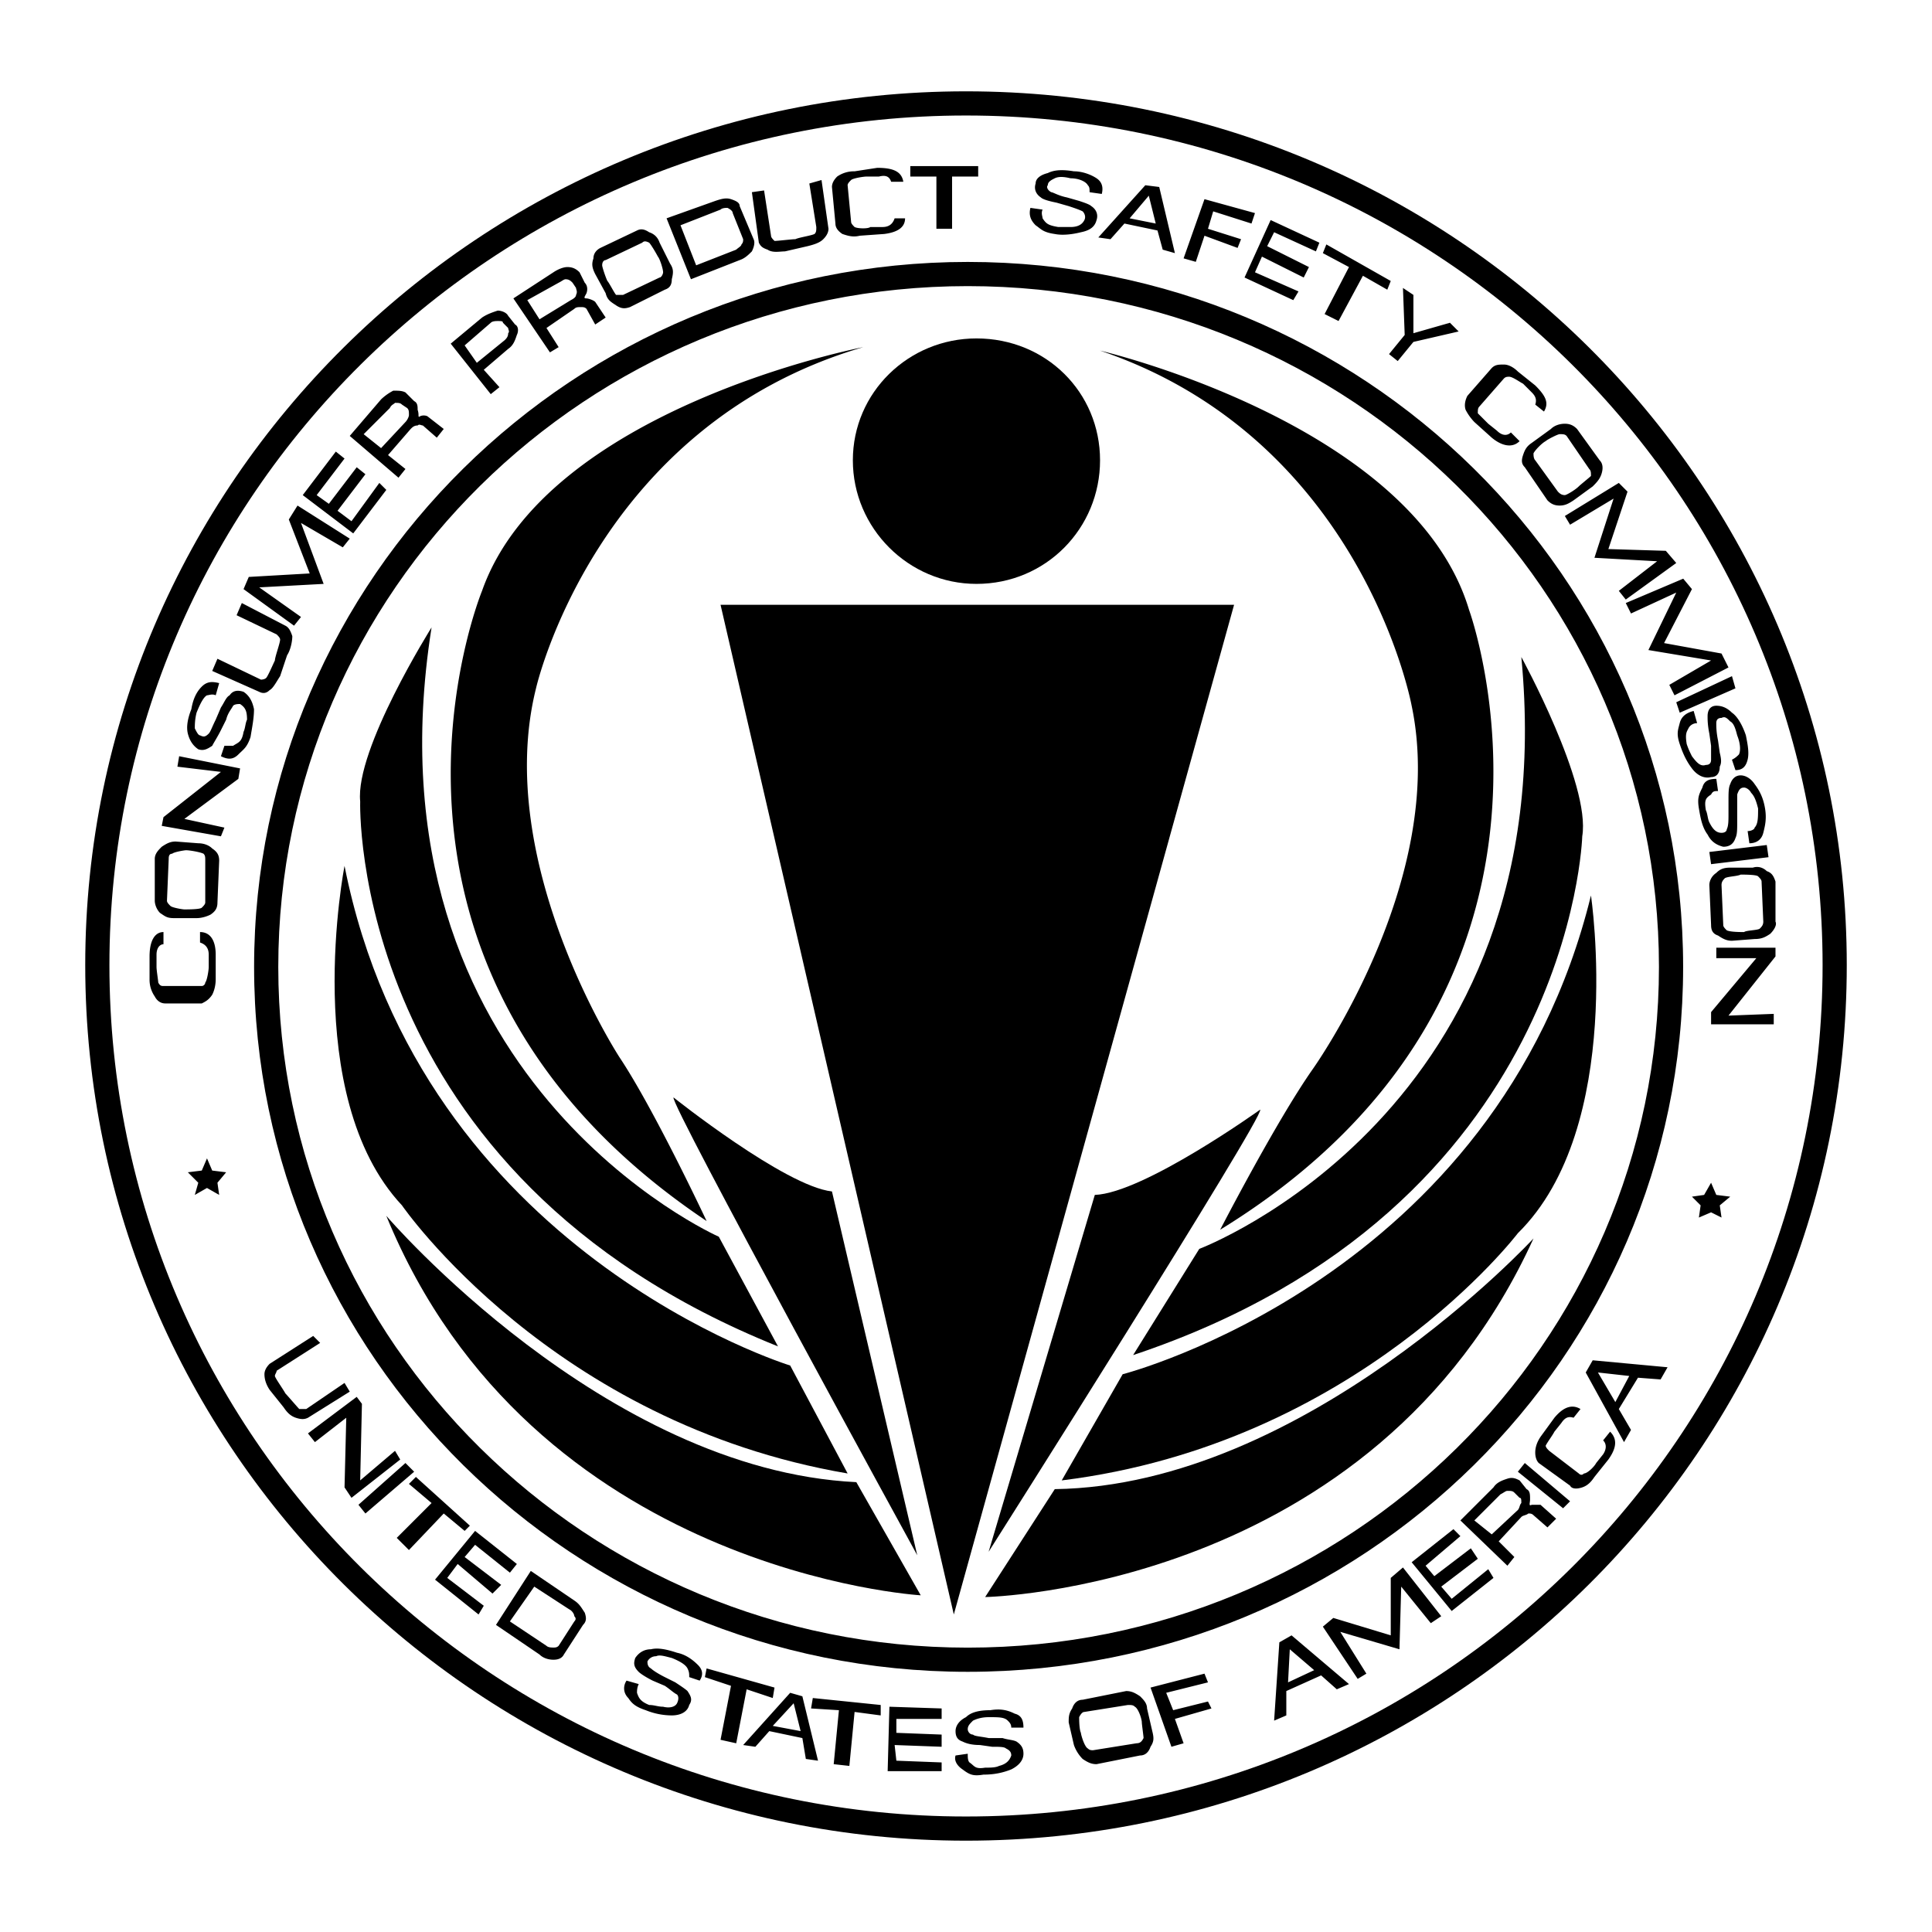 <svg xmlns="http://www.w3.org/2000/svg" width="2500" height="2500" viewBox="0 0 192.756 192.756"><path fill-rule="evenodd" clip-rule="evenodd" fill="#fff" d="M0 0h192.756v192.756H0V0z"></path><path d="M184.252 96.291c0 24.133-9.826 45.979-25.73 61.787-15.893 15.797-37.854 25.566-62.144 25.566-24.223 0-46.203-9.787-62.121-25.609-15.9-15.805-25.753-37.633-25.753-61.744 0-24.034 9.861-45.827 25.772-61.611C50.193 18.891 72.165 9.112 96.378 9.112c24.278 0 46.233 9.762 62.124 25.526 15.916 15.788 25.75 37.598 25.75 61.653zm-27.426 60.082c15.461-15.369 25.014-36.611 25.014-60.082 0-23.393-9.561-44.599-25.033-59.948C141.355 21.016 120 11.524 96.378 11.524c-23.558 0-44.929 9.508-60.406 24.862-15.47 15.345-25.055 36.534-25.055 59.905 0 23.449 9.578 44.674 25.036 60.039 15.479 15.385 36.858 24.902 60.425 24.902 23.632 0 44.995-9.498 60.448-24.859zm11.1-59.908c0 19.432-7.992 37.012-20.908 49.736-12.92 12.729-30.768 20.596-50.466 20.596-19.621 0-37.433-7.875-50.332-20.615-12.883-12.723-20.869-30.295-20.869-49.717 0-19.421 7.985-36.994 20.869-49.717 12.899-12.739 30.711-20.615 50.332-20.615 19.698 0 37.546 7.868 50.466 20.596 12.916 12.725 20.908 30.305 20.908 49.736zm-22.596 48.021c12.469-12.283 20.184-29.256 20.184-48.021 0-18.764-7.715-35.738-20.184-48.021-12.482-12.297-29.732-19.898-48.778-19.898-18.969 0-36.183 7.609-48.646 19.917C35.471 60.744 27.764 77.71 27.764 96.465c0 18.756 7.707 35.723 20.143 48.002 12.462 12.309 29.676 19.918 48.646 19.918 19.045 0 36.295-7.602 48.777-19.899z"></path><path d="M109.752 45.923c0 6.773-5.385 12.332-12.332 12.332-6.773 0-12.331-5.558-12.331-12.332s5.558-12.158 12.331-12.158c6.947.001 12.332 5.385 12.332 12.158zM71.889 60.339h51.236L95.162 161.076 71.889 60.339zM67.199 109.492s11.116 8.857 15.805 9.379l8.511 36.299s-24.837-45.332-24.316-45.678zM125.73 110.707s-11.637 8.338-16.5 8.51l-10.594 35.605c.001 0 27.616-43.593 27.094-44.115zM91.862 159.164s-38.731-2.258-53.321-37.861c0 0 21.71 25.357 46.895 26.572l6.426 11.289zM98.289 159.338s38.73-.693 54.709-35.777c0 0-22.752 24.662-47.762 25.01l-6.947 10.767z" fill-rule="evenodd" clip-rule="evenodd"></path><path d="M34.374 86.391s-4.516 22.927 5.731 33.869c0 0 14.937 21.711 44.463 26.748l-5.731-10.77c-.001 0-36.822-11.289-44.463-49.847zM158.73 89.344s3.473 23.099-7.295 33.695c0 0-15.979 21.016-45.506 24.662l6.08-10.594c.001 0 37.343-9.552 46.721-47.763z" fill-rule="evenodd" clip-rule="evenodd"></path><path d="M43.058 62.597s-7.642 12.158-7.122 17.369c0 0-1.216 37.167 41.685 54.363l-5.906-10.941c0-.001-35.779-15.808-28.657-60.791zM151.783 65.549s6.947 12.679 6.078 17.89c0 0-1.041 37.168-44.809 51.758l6.6-10.596c0 .001 36.473-13.72 32.131-59.052z" fill-rule="evenodd" clip-rule="evenodd"></path><path d="M86.131 34.634s-31.61 6.079-38.037 24.316c0 0-15.458 37.515 22.405 62.873 0 0-5.21-11.115-8.684-16.326 0 0-12.679-19.452-8.337-36.82 0-.001 5.906-26.227 32.653-34.043zM109.752 34.981s31.264 7.294 36.82 25.878c0 0 13.895 38.037-24.836 61.832 0 0 5.557-10.77 9.205-15.979 0 0 13.547-18.932 9.9-36.3.001.001-4.862-26.573-31.089-35.431zM19.958 92.992c1.042 0 1.563.868 1.563 2.258v2.432c0 .693-.174 1.215-.348 1.562-.348.521-.695.695-1.042.869h-3.647c-.521 0-.868-.348-1.042-.695a2.93 2.93 0 0 1-.521-1.736v-2.258c0-1.563.521-2.432 1.389-2.432v1.216c-.347 0-.694.347-.694 1.042v1.215c0 .348.173 1.391.173 1.562.174.348.348.348.521.348h3.821c.174 0 .347-.174.347-.348.173-.172.347-1.215.347-1.562V95.25c0-.695-.347-1.042-.868-1.216v-1.042h.001zM17.526 83.959l2.258.174c.521 0 1.042.174 1.39.521.521.347.694.694.694 1.216l-.173 4.168c0 .521-.173.869-.695 1.216-.348.174-.868.348-1.39.348h-2.258c-.694 0-.868-.174-1.389-.521-.347-.348-.521-.869-.521-1.216v-4.168c0-.521.347-.868.695-1.216.521-.348.868-.522 1.389-.522zm-.694 1.738l-.174 4.168c0 .173.174.347.347.521.174.174 1.216.347 1.39.347.347 0 1.563 0 1.737-.173.174-.174.347-.348.347-.521v-4.168c0-.348 0-.521-.173-.695-.348-.173-1.39-.347-1.737-.347-.173 0-1.216.173-1.389.347-.348-.001-.348.347-.348.521zM23.605 61.381l.521-1.215 4.342 2.258c.348.173.521.521.695 1.042 0 .521-.173 1.39-.521 1.911l-.695 2.084c-.347.521-.695 1.216-1.042 1.39-.347.347-.695.347-1.042.173l-4.689-2.084.521-1.216 4.342 2.084s.348 0 .521-.173c.173-.174.694-1.39.868-1.737 0-.348.521-1.737.521-2.084 0-.173-.173-.347-.347-.521l-3.995-1.912zM29.336 62.423l-5.037-3.647.522-1.216 6.078-.348-2.084-5.383.869-1.39 5.21 3.3-.694.869-4.169-2.432 2.258 6.079-6.426.347 4.168 2.953-.695.868zM35.242 53.218l-5.037-3.821 3.3-4.342.869.695-2.78 3.647 1.216.869 2.779-3.648.869.695-2.78 3.647 1.39 1.042 2.779-3.821.695.695-3.3 4.342zM39.757 47.66l-4.863-4.168 3.126-3.647a5.297 5.297 0 0 1 1.216-.868c.521 0 .868 0 1.216.174l.868.868c.348.174.348.521.348.868.174.521 0 .695.174.695.173-.174.694-.174.868 0l1.563 1.216-.694.868-1.39-1.216c-.174 0-.347-.174-.521 0-.348 0-.521.174-.695.348l-2.258 2.605 1.737 1.389-.695.868zm-1.736-2.952l2.432-2.605c.173-.174.347-.521.347-.694 0-.348 0-.521-.174-.695l-.521-.347c-.173-.174-.347-.174-.695-.174-.173.174-.347.174-.521.521l-2.605 2.605 1.737 1.389zM48.962 39.324l-3.995-5.037 3.126-2.605c.521-.347 1.042-.521 1.563-.694.347 0 .869.173 1.042.521l.694.869c.348.174.348.695.174 1.042-.174.521-.348 1.042-.868 1.39l-2.432 2.084 1.563 1.736-.867.694zm-1.389-3.127l2.779-2.258c.174-.173.348-.347.348-.694.173-.174 0-.348 0-.521l-.521-.521c0-.173-.174-.173-.521-.173-.173 0-.521 0-.695.173l-2.605 2.258 1.215 1.736zM68.936 27.86l-2.432-6.079 4.863-1.737c.521-.173 1.042-.347 1.563-.173.521.173.869.347.869.694l1.39 3.3c.173.347 0 .868-.174 1.216-.348.347-.695.694-1.216.868l-4.863 1.911zm.521-1.389l3.995-1.563c.173-.174.521-.348.521-.521.173-.174.173-.347.173-.521l-1.042-2.605c0-.173-.174-.347-.521-.521-.174 0-.521 0-.695.174l-3.995 1.563 1.564 3.994zM93.425 22.824v-5.211H90.82v-1.042h6.774v1.042h-2.605v5.211h-1.564zM118.088 25.776l2.084-5.905 5.037 1.389-.348 1.043-3.82-1.216-.521 1.737 3.3 1.042-.347.868-3.301-1.216-.867 2.606-1.217-.348zM167.24 70.065l5.559-2.605.347 1.216-5.558 2.431-.348-1.042zM151.609 44.013c-.695.695-1.736.521-2.779-.347l-1.736-1.563a5.252 5.252 0 0 1-.869-1.216c-.174-.521 0-1.042.174-1.389l2.432-2.779c.348-.348.695-.348 1.217-.348.52 0 1.041.348 1.389.695l1.736 1.39c1.043 1.042 1.391 1.737.869 2.605l-.869-.694c.174-.521 0-.869-.348-1.216l-.867-.869c-.348-.173-1.043-.695-1.391-.695-.174 0-.346 0-.52.174l-2.432 2.779c-.174.173-.174.347-.174.694l1.041 1.042.869.695c.521.521 1.041.521 1.389.173l.869.869zM160.641 142.838c.695.695.695 1.564-.174 2.779l-1.389 1.736c-.348.521-.695.869-1.217 1.043-.52.174-1.041.174-1.215-.174l-3.127-2.258c-.174-.174-.348-.521-.348-1.043 0-.52.174-1.041.521-1.562l1.391-1.91c.867-1.043 1.736-1.391 2.604-.869l-.693.869c-.521-.174-.869 0-1.217.521l-.693.867c-.174.348-.695 1.043-.869 1.391 0 .174.174.348.348.521l2.951 2.258c.174.174.348.174.521 0 .348 0 1.043-.695 1.217-1.043l.693-.869c.348-.52.348-1.041 0-1.389l.696-.868zM65.81 24.213l1.042 2.084c.347.521.347.868.173 1.563 0 .521-.173.869-.695 1.042l-3.474 1.737c-.521.174-.868.174-1.389-.174-.521-.347-.869-.521-1.042-1.216l-1.042-1.91c-.348-.695-.348-1.042-.174-1.563 0-.521.347-.868.695-1.042l3.647-1.737c.347-.173.694-.173 1.216.174.522.174.869.521 1.043 1.042zm-1.737 0l-3.647 1.737c-.174 0-.347.174-.347.521 0 .173.347 1.216.521 1.562.174.174.695 1.216.869 1.39h.695l3.647-1.736c.173 0 .347-.348.347-.521 0-.348-.347-1.39-.521-1.563-.174-.347-.695-1.216-.868-1.39-.349-.173-.522-.173-.696 0zM152.824 44.187l1.912-1.389c.348-.348.867-.521 1.389-.521s.869.174 1.217.521l2.256 3.126c.348.347.348.868.174 1.39-.174.521-.52.868-.867 1.216l-1.91 1.389c-.521.348-.869.521-1.391.521-.52 0-.867-.173-1.215-.521l-2.258-3.3c-.348-.348-.348-.695-.174-1.216s.348-.869.867-1.216zm.348 1.736l2.258 3.126c.174.173.348.347.695.347.174 0 1.043-.521 1.389-.868.174-.174 1.043-.869 1.217-1.042 0-.347 0-.521-.174-.695l-2.258-3.3c-.174-.174-.348-.174-.695-.174-.174 0-1.215.521-1.389.695-.348.174-1.043.869-1.217 1.216 0 .174 0 .522.174.695zM172.625 86.565h2.258c.521-.174 1.041 0 1.389.348.521.174.695.521.869 1.042v3.995c.174.348-.174.869-.521 1.216-.521.348-.867.521-1.562.521l-2.258.174c-.521 0-.869-.174-1.389-.521-.521-.174-.695-.521-.695-1.042l-.174-3.995c0-.348.174-.869.695-1.216.345-.348.693-.522 1.388-.522zm-.869 1.737l.174 3.995c0 .173.174.347.348.521.348.174 1.389.174 1.736.174.174-.174 1.391-.174 1.564-.348s.346-.347.346-.695l-.172-3.995c0-.174-.174-.348-.348-.521-.174-.174-1.391-.174-1.738-.174-.346.174-1.215.174-1.562.347-.174.175-.348.349-.348.696zM114.441 170.453l.521 2.26c.174.693.174 1.041-.174 1.562-.174.521-.521.869-1.043.869l-4.342.867c-.521 0-.869-.174-1.389-.521a3.758 3.758 0 0 1-.869-1.389l-.521-2.258c0-.521 0-.869.348-1.391.174-.52.521-.867 1.043-.867l4.342-.869c.521 0 .867.174 1.389.521.348.349.695.697.695 1.216zm-1.91-.346l-4.342.693c-.174 0-.348.174-.521.521 0 .174 0 1.217.174 1.562 0 .174.348 1.391.693 1.564.174.174.348.174.521.174l4.342-.695c.348 0 .521-.174.695-.521 0-.174-.174-1.389-.174-1.562 0-.348-.348-1.391-.695-1.562-.171-.174-.345-.174-.693-.174zM22.042 83.439l-5.905-1.042.173-.869 5.732-4.515-4.342-.521.174-1.043 6.078 1.216-.173 1.043-5.384 3.994 3.994.869-.347.868zM171.236 94.555h5.905v.868l-4.69 5.905 4.516-.174v1.043h-6.252v-1.217l4.515-5.383h-3.994v-1.042zM30.726 143.012l4.863-3.647.521.694-.174 7.642 3.474-2.951.521.867-4.863 3.821-.694-1.042.173-6.947-3.127 2.432-.694-.869zM80.747 18.308l1.216-.347.695 4.863c0 .347-.174.694-.521 1.042-.347.347-.868.521-1.563.694l-2.258.521c-.521 0-1.216.174-1.737-.174-.521-.174-.695-.348-.869-.695l-.694-5.037 1.216-.174.694 4.516c0 .174.174.348.348.521.348 0 1.737-.174 2.084-.174.348-.174 1.563-.348 1.911-.521.174-.174.174-.348.174-.695l-.696-4.34zM34.374 137.975l.521.869-4.168 2.605c-.348.174-.695.174-1.216 0s-.869-.521-1.216-1.043l-1.39-1.736c-.347-.521-.521-1.043-.521-1.562 0-.348.174-.695.521-1.043l4.342-2.779.695.695-4.342 2.779c0 .174-.174.348-.174.521s.869 1.389 1.042 1.736c.174.174 1.216 1.389 1.39 1.562h.695l3.821-2.604zM156.125 51.481l5.385-3.3.867.869-1.91 5.731 5.732.174 1.041 1.215-5.037 3.648-.693-.868 3.82-2.953-6.252-.347 1.91-5.905-4.342 2.605-.521-.869zM162.203 60.166l5.733-2.432.869 1.042-2.78 5.384 5.731 1.042.695 1.389-5.385 2.78-.519-1.042 4.168-2.432-6.254-1.042 2.779-5.732-4.515 2.085-.522-1.042zM43.405 157.602l3.994-4.864 4.169 3.301-.695.867-3.474-2.779-1.042 1.217 3.647 2.779-.868.867-3.473-2.951-1.042 1.389 3.647 2.779-.521.869-4.342-3.474zM88.562 176.707l.174-6.426 5.211.172v1.043h-4.516v1.389l4.516.174v1.216l-4.69-.173.174 1.562 4.516.174v.869h-5.385zM144.836 160.729l-3.994-4.864 4.168-3.301.693.696-3.473 2.953.87 1.041 3.646-2.779.695 1.043-3.648 2.779 1.043 1.215 3.646-2.953.522.869-4.168 3.301zM54.868 35.155l-3.647-5.384 3.995-2.605c.521-.348 1.042-.521 1.389-.521.521 0 .869.173 1.216.521l.521 1.042c.174.174.348.521.174 1.042-.174.348-.347.521 0 .521.174 0 .695.174.869.347l1.042 1.563-1.042.695-.869-1.563c-.174-.174-.347-.174-.521-.174-.347 0-.521 0-.695.174l-2.779 1.91 1.216 1.911-.869.521zm-1.042-3.3l3.126-1.91c.347-.174.521-.348.521-.521.174-.348 0-.521 0-.694l-.348-.521c-.173-.174-.347-.347-.694-.347-.174 0-.348.173-.695.347l-3.126 1.737 1.216 1.909zM150.393 156.213l-4.689-4.518 3.301-3.299c.348-.521.869-.695 1.389-.869.521-.174.869 0 1.217.174l.695.869c.348.174.348.521.348 1.041 0 .348-.174.695.172.521h.869l1.562 1.391-.867.867-1.391-1.215c-.174-.174-.346-.174-.52-.174-.174.174-.521.174-.695.348l-2.258 2.432 1.562 1.562-.695.87zm-1.563-3.127l2.605-2.432c.174-.174.174-.521.348-.695 0-.348 0-.521-.174-.521l-.521-.52c-.174-.174-.348-.174-.695-.174-.172 0-.346.174-.693.348l-2.605 2.604 1.735 1.39zM49.484 162.117l3.474-5.385 4.342 2.953c.521.348.695.695 1.042 1.217.174.52.174.867-.173 1.215l-1.911 2.953c-.174.348-.521.521-1.042.521s-1.042-.174-1.39-.521l-4.342-2.953zm1.389-.347l3.647 2.432c.173.174.521.174.695.174.173 0 .347 0 .521-.174l1.563-2.432c.174-.174.174-.348 0-.52 0-.174-.174-.521-.521-.695l-3.474-2.258-2.431 3.473zM90.299 21.781c0 .869-.695 1.39-2.084 1.563l-2.432.173c-.694.174-1.216 0-1.737-.173-.521-.348-.695-.695-.695-1.042l-.347-3.647c0-.348.174-.695.521-1.042a2.937 2.937 0 0 1 1.737-.521l2.258-.347c1.563 0 2.432.347 2.605 1.39H88.91c-.174-.521-.521-.695-1.216-.521h-1.216c-.347 0-1.389.174-1.563.348s-.348.347-.348.521l.348 3.647c0 .174.174.347.347.521.348.174 1.39.174 1.563 0h1.216c.694 0 1.042-.347 1.216-.869h1.042v-.001zM132.156 31.334l2.432-4.689-2.606-1.39.348-.868 6.426 3.647-.346.868-2.431-1.389-2.432 4.516-1.391-.695zM124.168 27.687l2.605-5.732 4.862 2.258-.346.869-4.17-1.911-.693 1.389 4.168 2.085-.522 1.042-4.168-2.084-.695 1.563 4.342 1.91-.52.869-4.863-2.258zM39.583 153.434l3.475-3.475-2.259-1.91.695-.695 5.384 4.863-.521.521-2.084-1.736-3.474 3.646-1.216-1.214zM71.889 173.58l1.042-5.385-2.605-.867.173-.869 6.774 1.91-.174 1.043-2.605-.869-1.042 5.385-1.563-.348zM83.178 176.012l.521-5.385-2.779-.174.174-1.041 6.774.695v1.041l-2.606-.347-.521 5.385-1.563-.174zM116.873 174.275l-2.084-5.906 5.383-1.389.348.87-4.168 1.041.695 1.736 3.473-.867.347.693-3.646 1.043.867 2.432-1.215.347zM170.541 85.002l5.73-.695.174 1.216-5.73.695-.174-1.216zM155.951 150.48l-4.515-3.646.695-.869 4.515 3.82-.695.695zM35.762 150.133l4.69-4.168.868.869-4.862 4.168-.696-.869zM114.268 18.481l1.389.174 1.564 6.6-1.217-.348-.521-1.911-3.299-.694-1.391 1.563-1.215-.174 4.69-5.21zm1.041 3.822l-.693-2.779-1.91 2.258 2.603.521zM139.973 28.729l1.043.694v3.822l3.646-1.043.867.869-4.513 1.042-1.565 1.91-.867-.694 1.562-1.911-.173-4.689zM22.389 74.407h.868c.521-.347.869-.347 1.042-1.389.174-.348.174-.869.348-1.216 0-.869-.174-1.216-.695-1.563-.173 0-.521 0-.695.174-.174.348-.521.694-.694 1.39l-.521 1.042c-.347.694-.694 1.216-.868 1.563-.521.347-.868.521-1.39.347-.521-.347-.868-.868-1.042-1.563s0-1.563.348-2.431c.174-1.042.521-1.737 1.042-2.258.521-.521 1.042-.521 1.736-.348l-.347 1.216c-.348-.174-.695 0-.869 0-.347.174-.694.868-1.042 1.736-.173.695-.173 1.216-.173 1.563.173.348.347.695.521.695.348.173.521.173.868-.174.174-.173.348-.695.695-1.389l.521-1.216c.348-.521.521-1.042.869-1.216.347-.521.869-.521 1.389-.348.521.348.869.869 1.042 1.737 0 .868-.174 1.736-.348 2.778-.347 1.042-.695 1.216-1.215 1.737-.521.521-1.042.521-1.737.173l.347-1.04zM104.02 20.913c-.174.347 0 .695 0 .868.348.521.521.695 1.564.869h1.215c.869 0 1.217-.347 1.391-.695.172-.347 0-.695-.174-.868-.348-.174-.869-.348-1.391-.521l-1.215-.347c-.869-.174-1.391-.347-1.564-.521-.52-.348-.693-.869-.52-1.39 0-.521.52-.868 1.215-1.042.695-.347 1.562-.347 2.605-.174.869 0 1.736.348 2.258.695.521.348.695.869.521 1.563l-1.217-.173c0-.348 0-.521-.174-.695-.174-.347-.867-.695-1.736-.695-.695-.174-1.215-.174-1.562 0s-.695.348-.695.695c-.174.174 0 .521.348.695.174 0 .695.347 1.562.521l1.217.347c.521.174 1.041.348 1.215.521.521.348.695.869.521 1.39-.174.695-.695 1.042-1.562 1.216-.695.174-1.738.347-2.605.174-1.217-.174-1.391-.521-1.91-.869-.521-.521-.695-1.042-.521-1.737l1.214.173zM169.324 72.149c-.346 0-.693.173-.867.521s-.348.521-.174 1.563c.174.521.348.868.521 1.215.52.695.867 1.042 1.389.869.348 0 .521-.174.521-.521v-1.39l-.174-1.216c-.174-.869-.174-1.389-.174-1.737 0-.694.348-1.042.869-1.042.52 0 1.041.174 1.562.694.521.348 1.041 1.216 1.389 2.258.174.869.348 1.737.174 2.432s-.521 1.042-1.215 1.042l-.348-1.042c.348-.174.521-.348.695-.521.172-.348.172-1.042-.174-1.911-.174-.695-.348-1.216-.695-1.389-.348-.348-.521-.521-.869-.348-.346 0-.52.174-.52.521s0 .869.174 1.737l.172 1.216c.174.695.174 1.042 0 1.39 0 .694-.346 1.042-.867 1.042-.695.174-1.391-.174-1.91-.869-.521-.695-.869-1.389-1.217-2.431-.348-1.042-.174-1.39 0-2.084s.695-1.042 1.391-1.216l.347 1.217zM171.41 78.923c-.348 0-.521 0-.695.347-.521.347-.695.521-.521 1.563.174.348.174.869.348 1.216.348.695.695 1.042 1.215 1.042.348 0 .521-.174.521-.347.174-.347.174-.869.174-1.563v-1.216c0-.869 0-1.39.174-1.737.174-.521.521-.869 1.041-.869.521 0 1.043.348 1.391.869.521.695.867 1.389 1.041 2.431.174 1.042 0 1.737-.174 2.432-.172.695-.693 1.042-1.389 1.042l-.174-1.216c.348 0 .695-.173.695-.347.348-.348.348-1.042.348-1.911-.174-.694-.348-1.215-.695-1.563-.174-.347-.521-.521-.695-.521-.348 0-.52.174-.693.695v2.779c0 .695 0 1.216-.174 1.563-.174.521-.521.868-1.217.868-.693-.174-1.215-.521-1.562-1.216-.521-.694-.695-1.563-.869-2.605-.174-1.042 0-1.389.348-2.084.174-.695.695-.868 1.391-.868l.171 1.216zM63.726 168.021c-.173.348-.173.695-.173.869.173.521.347.869 1.216 1.217.521 0 .868.174 1.389.174.695.172 1.216 0 1.389-.348.174-.348.174-.695 0-.869-.347-.174-.694-.521-1.216-.869l-1.216-.52c-.694-.348-1.216-.695-1.389-.869-.521-.521-.521-.869-.347-1.389.347-.521.868-.869 1.563-.869.695-.174 1.563 0 2.605.348.869.174 1.563.695 2.084 1.215.521.521.521 1.043.174 1.564l-1.042-.348c0-.348 0-.521-.173-.869-.174-.348-.695-.695-1.563-1.041-.695-.174-1.215-.348-1.563-.174a.956.956 0 0 0-.868.52c0 .174 0 .521.347.695.173.174.695.521 1.389.869l1.042.521c.521.346 1.042.693 1.216.867.347.521.521.869.173 1.391-.173.693-.868 1.041-1.737 1.041a6.975 6.975 0 0 1-2.605-.521c-1.042-.346-1.39-.693-1.737-1.215-.521-.521-.521-1.217-.173-1.736l1.215.346zM96.552 174.971c0 .346 0 .693.173.867.521.348.521.695 1.564.521.521 0 1.041 0 1.389-.174.695-.174 1.043-.521 1.217-1.041 0-.348-.174-.521-.521-.695-.174-.174-.695-.174-1.389-.174l-1.217-.174c-.869 0-1.39-.174-1.737-.348-.521-.174-.695-.521-.695-1.041 0-.521.347-1.043 1.042-1.391.521-.521 1.39-.695 2.433-.695 1.041-.174 1.736 0 2.43.348.695.174.869.695.869 1.391h-1.215c0-.348-.174-.521-.348-.695-.348-.348-.869-.348-1.91-.348-.695 0-1.217.174-1.564.348-.347.348-.521.521-.521.869 0 .174.173.52.521.52.174.174.695.174 1.564.348h1.389c.521.174 1.043.174 1.389.348.521.348.695.695.695 1.217 0 .693-.521 1.215-1.215 1.562-.869.348-1.738.521-2.779.521-1.043.174-1.39 0-2.084-.521-.521-.348-.869-.869-.695-1.389l1.215-.174zM135.457 167.502l-3.475-5.211 1.043-.869 5.731 1.738v-5.732l1.217-1.041 3.82 4.863-1.041.693-2.953-3.646-.174 6.252-5.904-1.737 2.603 4.168-.867.522zM78.836 168.891l1.216.348 1.563 6.426-1.216-.174-.347-2.084-3.3-.693-1.389 1.562-1.216-.174 4.689-5.211zm1.042 3.822l-.695-2.779-2.084 2.258 2.779.521zM127.641 163.854l1.217-.693 5.73 4.861-1.215.521-1.564-1.389-3.473 1.562v2.432l-1.217.521.522-7.815zm3.474 2.779l-2.432-2.084-.174 3.301 2.606-1.217zM158.209 136.934l.695-1.217 7.469.695-.695 1.215-2.258-.172-1.91 3.125 1.215 2.084-.695 1.217-3.821-6.947zm4.342.347l-3.125-.348 1.736 2.953 1.389-2.605zM20.652 115.57l.521 1.217 1.39.172-.869 1.043.173 1.215-1.216-.693-1.215.693.347-1.215-1.042-1.043 1.39-.172.521-1.217zm150.063 2.432l.521 1.215 1.389.174-1.043.869.174 1.215-1.041-.52-1.217.52.174-1.215-.867-.869 1.215-.174.695-1.215z" fill-rule="evenodd" clip-rule="evenodd"></path></svg>